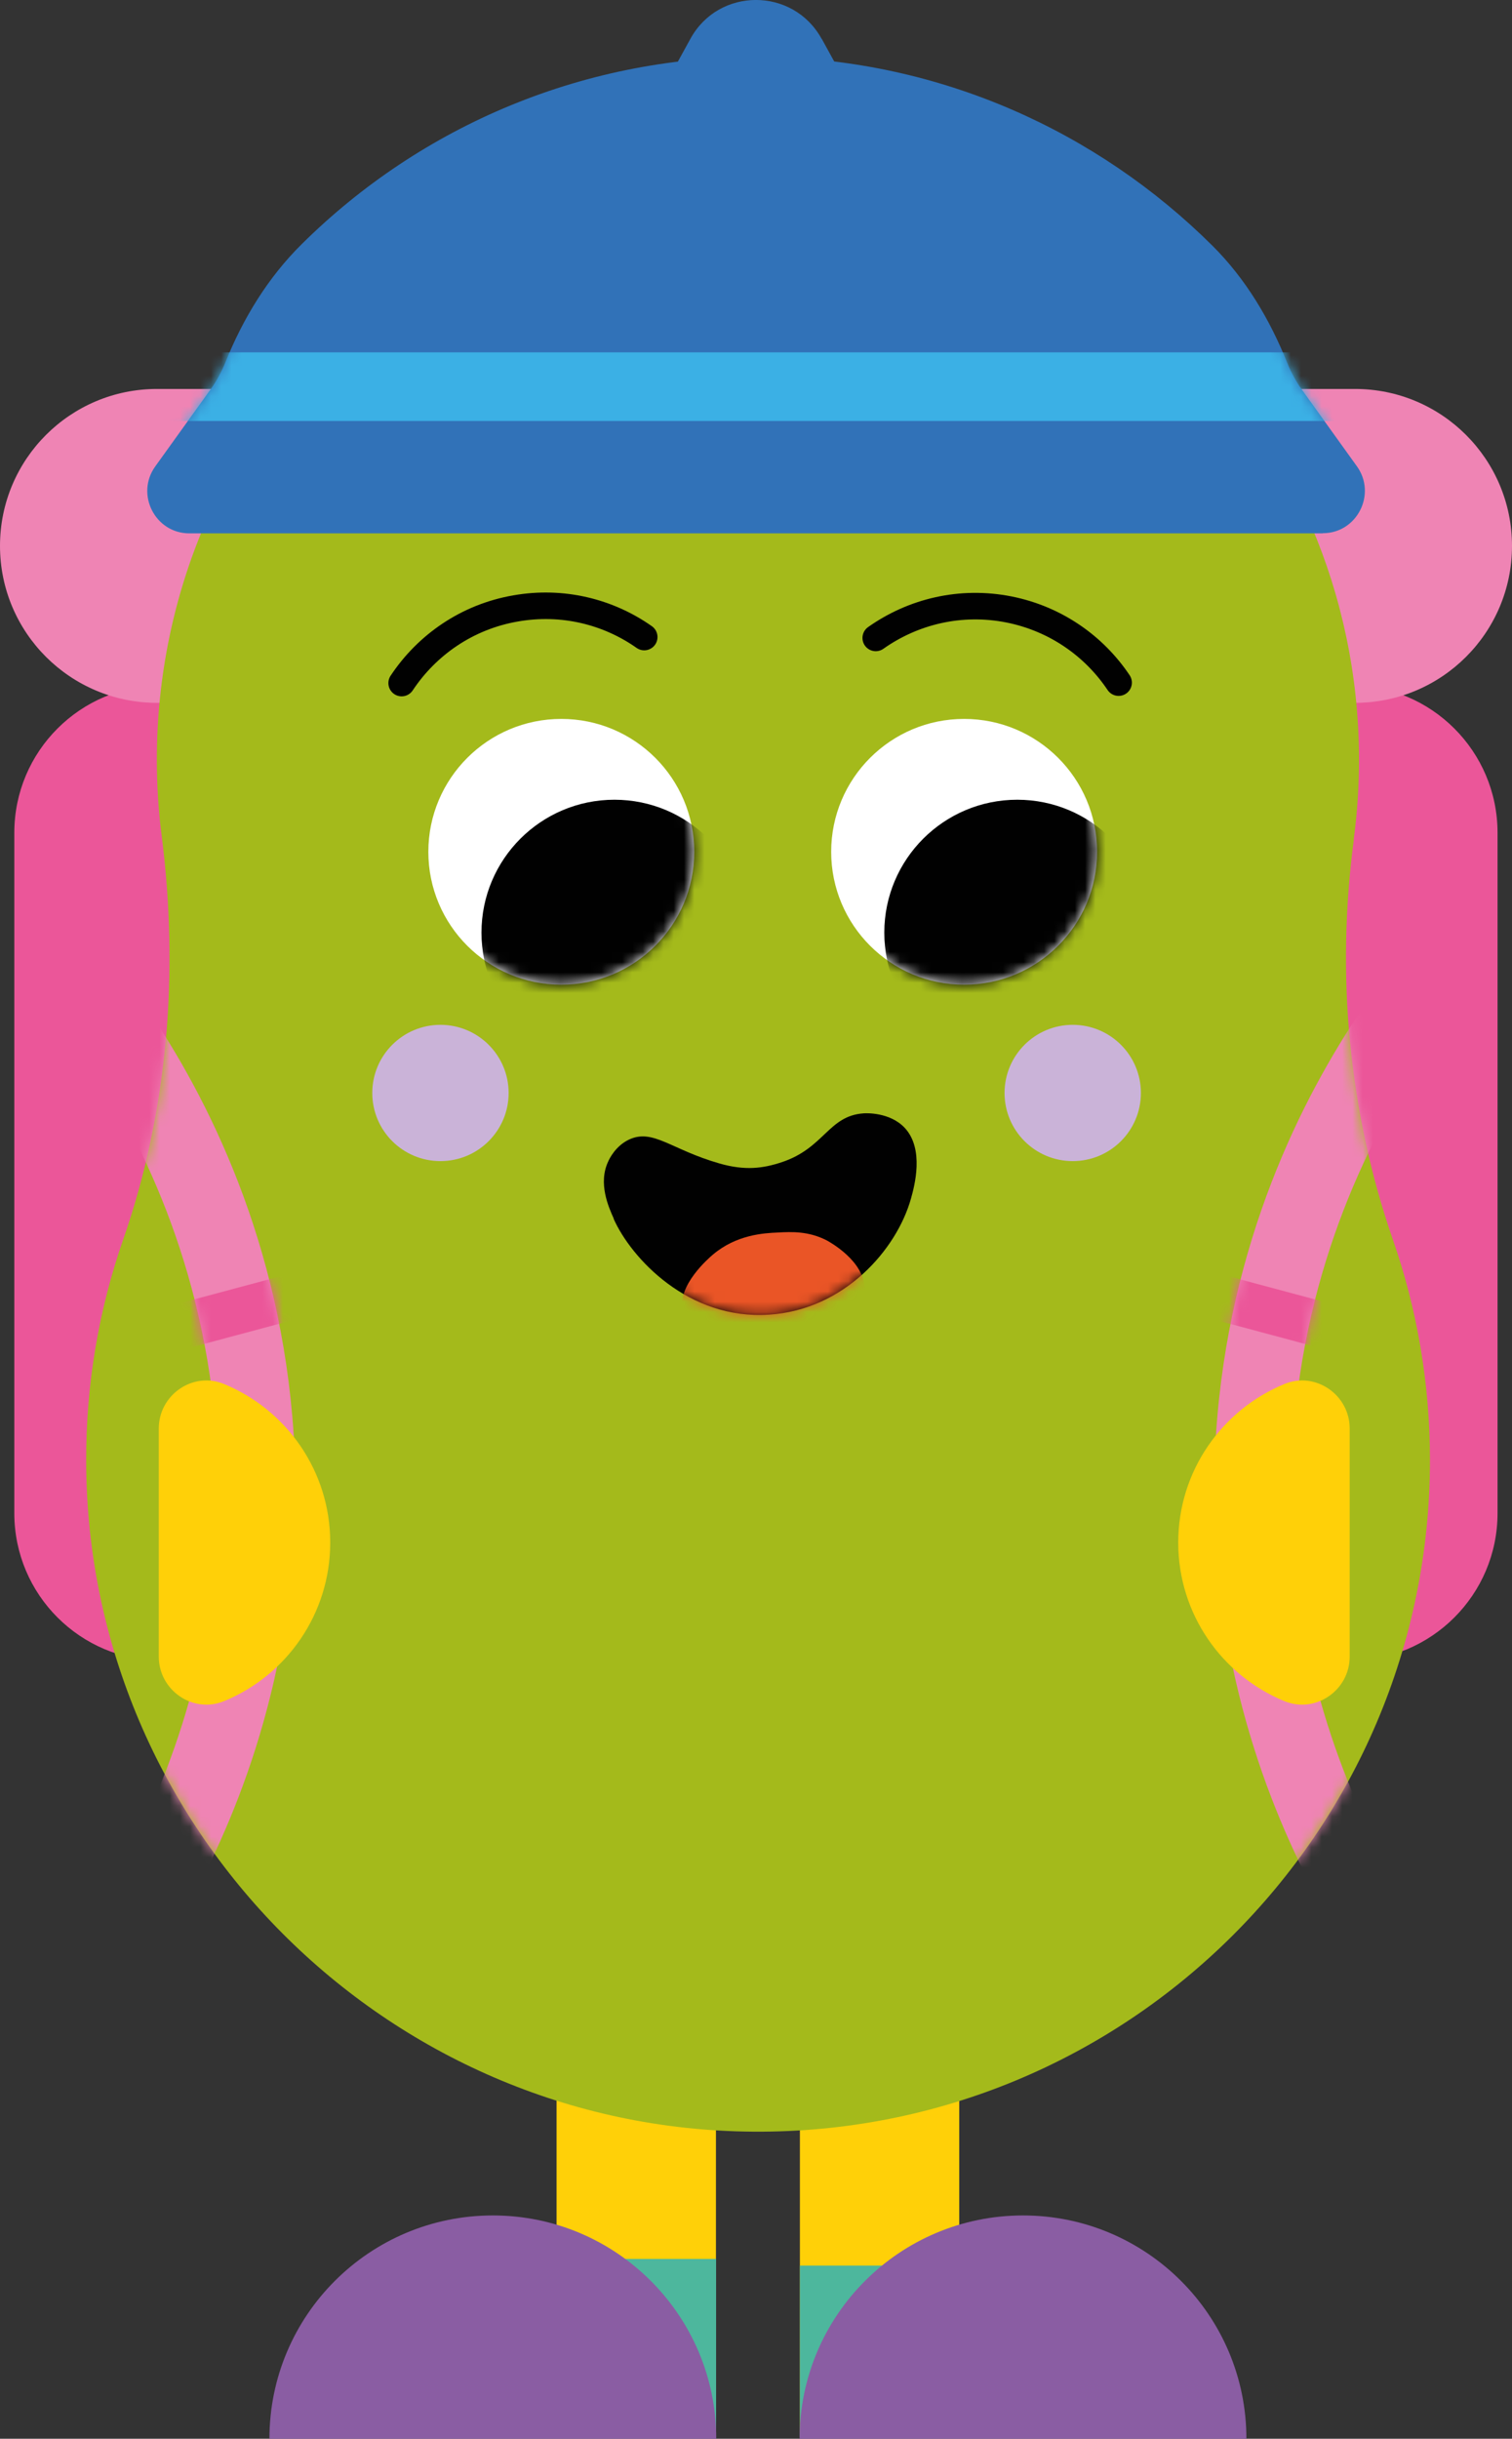 <svg width="147" height="237" viewBox="0 0 147 237" fill="none" xmlns="http://www.w3.org/2000/svg">
<rect x="0" y="0" width="147" height="237" fill="#333333" stroke="none"/>
<g clip-path="url(#clip0_40_190)">
<path d="M131.249 66.596H15.737C7.814 66.596 1.392 73.014 1.392 80.93V147.053C1.392 154.97 7.814 161.388 15.737 161.388H131.249C139.171 161.388 145.594 154.97 145.594 147.053V80.93C145.594 73.014 139.171 66.596 131.249 66.596Z" fill="#EB5699"/>
<path d="M131.736 37.799H15.264C6.834 37.799 0 44.627 0 53.05C0 61.474 6.834 68.302 15.264 68.302H131.736C140.166 68.302 147 61.474 147 53.05C147 44.627 140.166 37.799 131.736 37.799Z" fill="#EF84B4"/>
<path d="M69.605 236.828V160.9H54.112L54.112 236.828H69.605Z" fill="#FFD008"/>
<path d="M69.62 236.828V219.527H54.126V236.828H69.62Z" fill="#4DB79D"/>
<path d="M26.195 237C26.195 225.017 35.922 215.298 47.915 215.298C59.908 215.298 69.634 225.017 69.634 237H26.181H26.195Z" fill="#8A5DA3"/>
<path d="M93.261 236.842V160.915H77.768V236.842H93.261Z" fill="#FFD008"/>
<path d="M93.261 236.828V220.172H77.768V236.828H93.261Z" fill="#4DB79D"/>
<path d="M121.178 237C121.178 225.017 111.452 215.298 99.459 215.298C87.466 215.298 77.739 225.017 77.739 237H121.192H121.178Z" fill="#8A5DA3"/>
<path d="M131.607 81.604C131.966 78.952 132.138 76.257 132.124 73.505C131.951 41.87 106.244 15.925 74.583 15.452C41.904 14.965 15.249 41.282 15.249 73.835C15.249 76.343 15.407 78.823 15.723 81.26C17.401 94.447 16.354 107.878 11.979 120.449C9.626 127.215 8.349 134.483 8.378 142.051C8.464 177.7 37.543 206.913 73.235 207.156C109.529 207.414 139.024 178.087 139.024 141.893C139.024 134.411 137.761 127.215 135.437 120.521C131.105 108.036 129.886 94.691 131.621 81.604H131.607Z" fill="#A4BA1B"/>
<mask id="mask0_40_190" style="mask-type:luminance" maskUnits="userSpaceOnUse" x="8" y="15" width="132" height="193">
<path d="M131.607 81.604C131.966 78.952 132.138 76.257 132.124 73.505C131.951 41.87 106.244 15.925 74.583 15.452C41.904 14.965 15.249 41.282 15.249 73.835C15.249 76.343 15.407 78.823 15.723 81.26C17.401 94.447 16.354 107.878 11.979 120.449C9.626 127.215 8.349 134.483 8.378 142.051C8.464 177.7 37.543 206.913 73.235 207.156C109.529 207.414 139.024 178.087 139.024 141.893C139.024 134.411 137.761 127.215 135.437 120.521C131.105 108.036 129.886 94.691 131.621 81.604H131.607Z" fill="white"/>
</mask>
<g mask="url(#mask0_40_190)">
<path d="M19.61 182.674L12.925 179.262C17.258 170.777 22.193 157.059 21.059 139.858C19.941 122.872 13.413 110.043 8.12 102.26L14.331 98.045C20.141 106.588 27.328 120.693 28.548 139.37C29.796 158.277 24.373 173.357 19.61 182.674Z" fill="#EF84B4"/>
<mask id="mask1_40_190" style="mask-type:luminance" maskUnits="userSpaceOnUse" x="8" y="98" width="21" height="85">
<path d="M19.61 182.674L12.925 179.262C17.258 170.777 22.193 157.059 21.059 139.858C19.941 122.872 13.413 110.043 8.12 102.26L14.331 98.045C20.141 106.588 27.328 120.693 28.548 139.37C29.796 158.277 24.373 173.357 19.61 182.674Z" fill="white"/>
</mask>
<g mask="url(#mask1_40_190)">
<path d="M27.639 123.929L17.01 126.774L18.157 131.053L28.786 128.207L27.639 123.929Z" fill="#EB5699"/>
</g>
<path d="M127.16 182.674C122.397 173.357 116.989 158.277 118.223 139.37C119.456 120.708 126.629 106.603 132.439 98.045L138.651 102.26C133.372 110.043 126.83 122.872 125.711 139.858C124.578 157.059 129.513 170.777 133.845 179.262L127.16 182.674Z" fill="#EF84B4"/>
<mask id="mask2_40_190" style="mask-type:luminance" maskUnits="userSpaceOnUse" x="118" y="98" width="21" height="85">
<path d="M127.16 182.674C122.397 173.357 116.989 158.277 118.223 139.37C119.456 120.708 126.629 106.603 132.439 98.045L138.651 102.26C133.372 110.043 126.83 122.872 125.711 139.858C124.578 157.059 129.513 170.777 133.845 179.262L127.16 182.674Z" fill="white"/>
</mask>
<g mask="url(#mask2_40_190)">
<path d="M129.71 126.777L119.082 123.932L117.934 128.21L128.562 131.055L129.71 126.777Z" fill="#EB5699"/>
</g>
</g>
<path d="M54.571 95.694C61.709 95.694 67.496 89.912 67.496 82.779C67.496 75.647 61.709 69.864 54.571 69.864C47.432 69.864 41.645 75.647 41.645 82.779C41.645 89.912 47.432 95.694 54.571 95.694Z" fill="white"/>
<mask id="mask3_40_190" style="mask-type:luminance" maskUnits="userSpaceOnUse" x="41" y="69" width="27" height="27">
<path d="M54.571 95.694C61.709 95.694 67.496 89.912 67.496 82.779C67.496 75.647 61.709 69.864 54.571 69.864C47.432 69.864 41.645 75.647 41.645 82.779C41.645 89.912 47.432 95.694 54.571 95.694Z" fill="white"/>
</mask>
<g mask="url(#mask3_40_190)">
<path d="M59.736 103.55C66.874 103.55 72.661 97.767 72.661 90.635C72.661 83.502 66.874 77.719 59.736 77.719C52.597 77.719 46.81 83.502 46.81 90.635C46.81 97.767 52.597 103.55 59.736 103.55Z" fill="#010101"/>
</g>
<path d="M93.734 95.694C100.873 95.694 106.66 89.912 106.66 82.779C106.66 75.647 100.873 69.864 93.734 69.864C86.596 69.864 80.809 75.647 80.809 82.779C80.809 89.912 86.596 95.694 93.734 95.694Z" fill="white"/>
<mask id="mask4_40_190" style="mask-type:luminance" maskUnits="userSpaceOnUse" x="80" y="69" width="27" height="27">
<path d="M93.734 95.694C100.873 95.694 106.66 89.912 106.66 82.779C106.66 75.647 100.873 69.864 93.734 69.864C86.596 69.864 80.809 75.647 80.809 82.779C80.809 89.912 86.596 95.694 93.734 95.694Z" fill="white"/>
</mask>
<g mask="url(#mask4_40_190)">
<path d="M98.899 103.55C106.038 103.55 111.825 97.767 111.825 90.635C111.825 83.502 106.038 77.719 98.899 77.719C91.761 77.719 85.974 83.502 85.974 90.635C85.974 97.767 91.761 103.55 98.899 103.55Z" fill="#010101"/>
</g>
<path d="M39.049 66.381C41.502 62.683 45.404 59.945 50.124 59.128C54.686 58.325 59.133 59.444 62.633 61.909" stroke="#010101" stroke-width="2.58" stroke-linecap="round" stroke-linejoin="round"/>
<path d="M85.141 61.995C88.771 59.429 93.39 58.297 98.096 59.228C102.629 60.132 106.373 62.783 108.754 66.338" stroke="#010101" stroke-width="2.58" stroke-linecap="round" stroke-linejoin="round"/>
<path d="M59.664 118.457C61.357 122.241 66.908 128.305 74.799 127.76C82.115 127.273 87.193 121.41 88.57 116.465C88.9 115.289 89.89 111.663 87.953 109.599C86.504 108.065 84.18 108.18 83.98 108.194C80.522 108.423 80.164 111.577 75.975 112.953C74.196 113.54 72.446 113.784 69.95 113.067C65.244 111.72 63.508 109.67 61.184 110.731C59.85 111.347 59.248 112.609 59.133 112.867C58.129 114.988 59.162 117.296 59.678 118.443L59.664 118.457Z" fill="#010101"/>
<mask id="mask5_40_190" style="mask-type:luminance" maskUnits="userSpaceOnUse" x="58" y="108" width="32" height="20">
<path d="M59.664 118.457C61.356 122.241 66.908 128.305 74.798 127.76C82.115 127.273 87.193 121.41 88.57 116.465C88.9 115.289 89.89 111.663 87.953 109.599C86.504 108.065 84.18 108.18 83.98 108.194C80.522 108.423 79.934 111.863 75.975 112.953C74.167 113.454 72.704 113.168 70.208 112.695C65.402 111.777 63.508 109.67 61.17 110.731C59.836 111.347 59.233 112.609 59.119 112.867C58.114 114.988 59.147 117.296 59.664 118.443V118.457Z" fill="white"/>
</mask>
<g mask="url(#mask5_40_190)">
<path d="M66.392 127.459C65.732 124.965 68.988 122.198 69.29 121.94C71.599 119.976 74.267 119.833 75.645 119.776C76.965 119.704 78.629 119.632 80.393 120.55C80.551 120.636 84.152 122.571 84.037 125.337C83.908 128.591 78.7 130.225 78.055 130.426C73.45 131.816 67.21 130.498 66.406 127.473L66.392 127.459Z" fill="#EA5526"/>
</g>
<path d="M42.822 112.838C46.482 112.838 49.45 109.873 49.45 106.216C49.45 102.558 46.482 99.593 42.822 99.593C39.161 99.593 36.194 102.558 36.194 106.216C36.194 109.873 39.161 112.838 42.822 112.838Z" fill="#CAB3D8"/>
<path d="M104.293 112.838C107.953 112.838 110.921 109.873 110.921 106.216C110.921 102.558 107.953 99.593 104.293 99.593C100.633 99.593 97.665 102.558 97.665 106.216C97.665 109.873 100.633 112.838 104.293 112.838Z" fill="#CAB3D8"/>
<path d="M128.595 51.832H18.405C15.077 51.832 13.141 48.019 15.106 45.31L20.471 37.842C21.059 37.025 21.533 36.151 21.906 35.233C23.627 30.947 26.052 26.962 29.351 23.709C40.914 12.256 56.909 5.275 74.54 5.533C91.411 5.791 106.703 12.772 117.878 23.881C121.106 27.091 123.459 31.048 125.152 35.276C125.51 36.179 125.984 37.039 126.543 37.828L131.908 45.296C133.874 48.005 131.937 51.818 128.609 51.818L128.595 51.832Z" fill="#3172B8"/>
<mask id="mask6_40_190" style="mask-type:luminance" maskUnits="userSpaceOnUse" x="14" y="5" width="119" height="47">
<path d="M128.595 51.832H18.405C15.077 51.832 13.141 48.019 15.106 45.31L20.471 37.842C21.059 37.025 21.533 36.151 21.906 35.233C23.627 30.947 26.052 26.962 29.351 23.709C40.914 12.256 56.909 5.275 74.54 5.533C91.411 5.791 106.703 12.772 117.878 23.881C121.106 27.091 123.459 31.048 125.152 35.276C125.51 36.179 125.984 37.039 126.543 37.828L131.908 45.296C133.874 48.005 131.937 51.818 128.609 51.818L128.595 51.832Z" fill="white"/>
</mask>
<g mask="url(#mask6_40_190)">
<path d="M129.67 34.244H15.823V40.91H129.67V34.244Z" fill="#3BB0E5"/>
</g>
<path d="M79.877 3.77C77.108 -1.261 69.878 -1.261 67.123 3.77L65.517 6.694H81.498L79.891 3.77H79.877Z" fill="#3172B8"/>
<path d="M15.436 160.986C15.436 164.269 18.764 166.562 21.791 165.315C27.845 162.821 32.106 156.858 32.106 149.906C32.106 142.954 27.845 136.991 21.777 134.497C18.75 133.25 15.436 135.558 15.436 138.826V160.972V160.986Z" fill="#FFD008"/>
<path d="M131.22 160.986C131.22 164.269 127.892 166.562 124.865 165.315C118.811 162.821 114.55 156.858 114.55 149.906C114.55 142.954 118.811 136.991 124.879 134.497C127.906 133.25 131.22 135.558 131.22 138.826V160.972V160.986Z" fill="#FFD008"/>
</g>
<defs>
<clipPath id="clip0_40_190">
<rect width="147" height="237" fill="white"/>
</clipPath>
</defs>
</svg>

